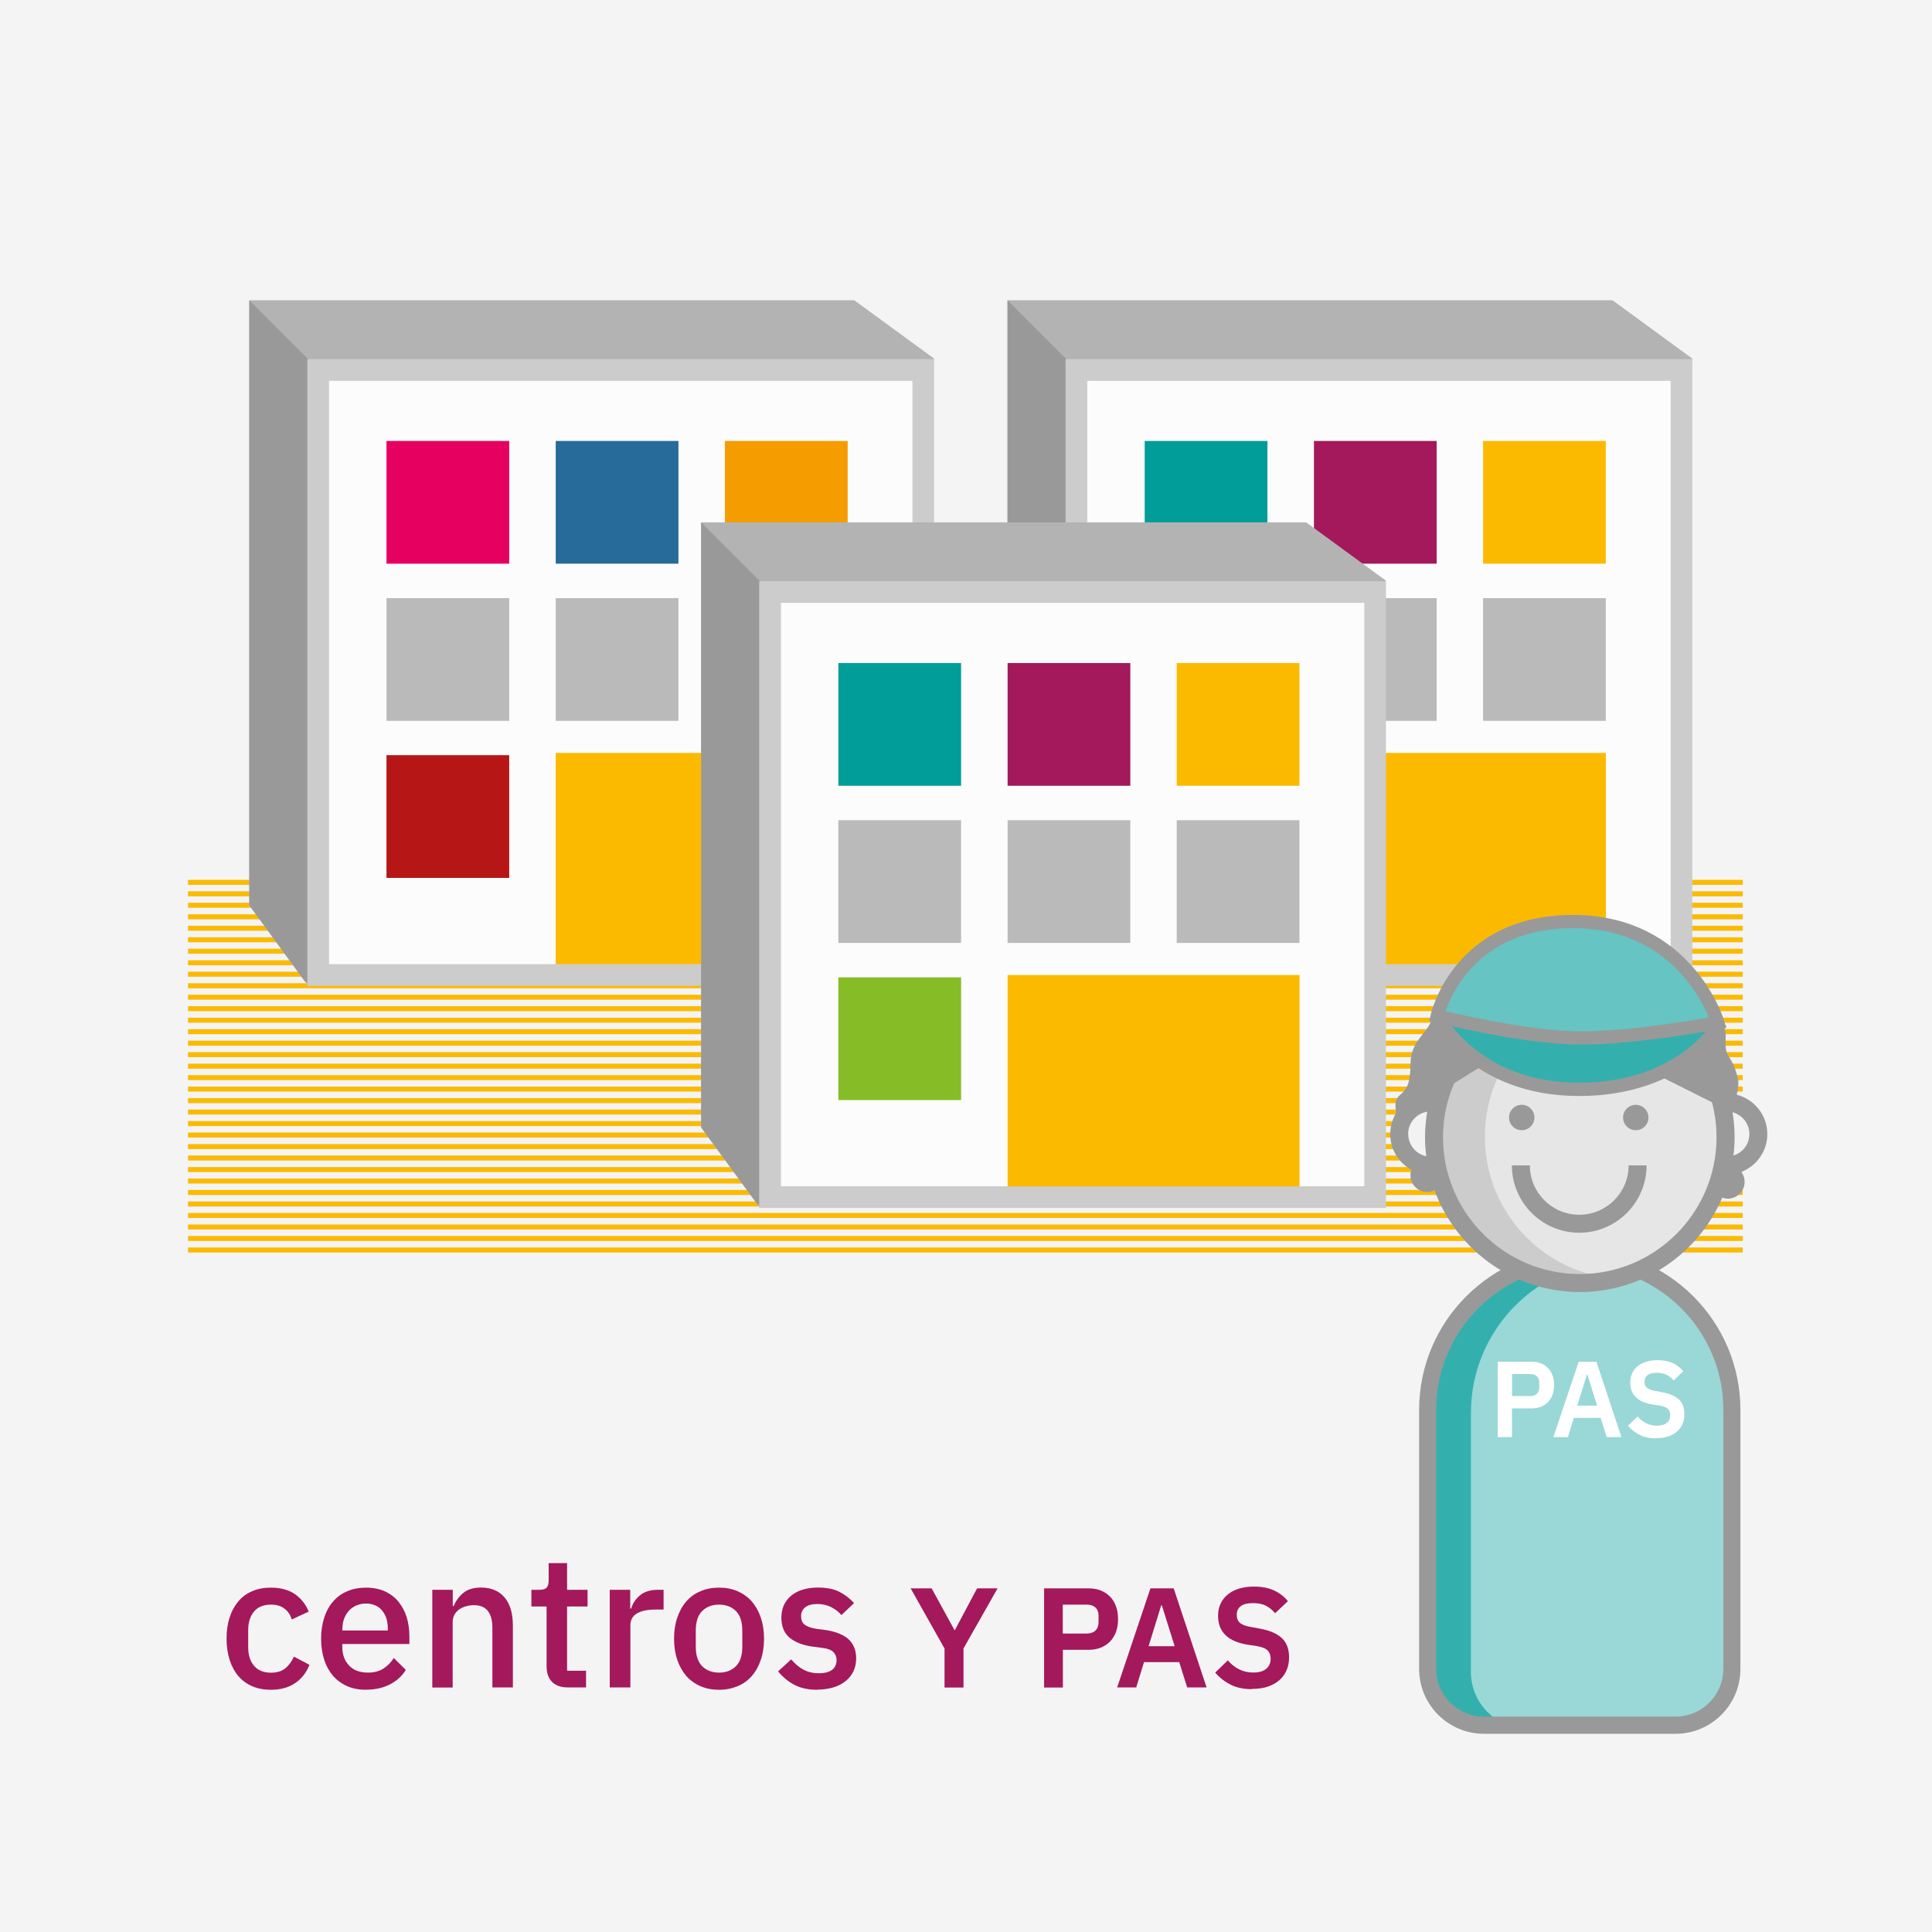 <?xml version="1.0" encoding="UTF-8"?><svg id="Capa_1" xmlns="http://www.w3.org/2000/svg" xmlns:xlink="http://www.w3.org/1999/xlink" viewBox="0 0 216 216"><defs><style>.cls-1{fill:#b61615;}.cls-2{fill:#266b99;}.cls-3{fill:#009d99;}.cls-4{fill:#99d8d6;}.cls-5{fill:#fbba00;}.cls-6{fill:#e6e6e6;}.cls-7{fill:none;stroke:#fbba00;stroke-width:.56px;}.cls-7,.cls-8,.cls-9{stroke-miterlimit:10;}.cls-10{fill:#f4f4f4;}.cls-11{fill:#a3195b;}.cls-12{fill:#e60060;}.cls-13{fill:#ccc;}.cls-8{stroke-width:1.49px;}.cls-8,.cls-14{fill:#33b0ae;}.cls-8,.cls-9{stroke:#999;}.cls-15{clip-path:url(#clippath-4);}.cls-16{clip-path:url(#clippath-2);}.cls-17{clip-path:url(#clippath-7);}.cls-18{clip-path:url(#clippath-6);}.cls-19{fill:#fff;}.cls-20{fill:#86bc25;}.cls-21{fill:#bababa;}.cls-22{fill:#f59c00;}.cls-23{fill:#f2f2f2;}.cls-24{fill:#b3b3b3;}.cls-25{fill:#fcfcfc;}.cls-9{fill:#66c4c2;stroke-width:1.48px;}.cls-26{clip-path:url(#clippath);}.cls-27{fill:#999;}</style><clipPath id="clippath"><polygon class="cls-24" points="95.51 101.21 34.38 110.12 27.87 101.21 27.87 33.57 95.51 33.57 104.42 40.08 95.51 101.21"/></clipPath><clipPath id="clippath-2"><polygon class="cls-24" points="180.28 101.21 119.15 110.12 112.64 101.21 112.64 33.57 180.28 33.57 189.19 40.08 180.28 101.21"/></clipPath><clipPath id="clippath-4"><polygon class="cls-24" points="146.03 126.05 84.9 134.95 78.39 126.05 78.39 58.4 146.03 58.4 154.94 64.91 146.03 126.05"/></clipPath><clipPath id="clippath-6"><path class="cls-14" d="M176.5,140.25h0c9.39,0,17.01,7.62,17.01,17.01v28.97c0,3.48-2.82,6.3-6.3,6.3h-21.42c-3.48,0-6.3-2.82-6.3-6.3v-28.97c0-9.39,7.62-17.01,17.01-17.01Z"/></clipPath><clipPath id="clippath-7"><circle class="cls-13" cx="176.41" cy="127.1" r="15.94"/></clipPath></defs><rect class="cls-10" x="-1" y="-1.5" width="219" height="219.25"/><line class="cls-7" x1="21.02" y1="98.65" x2="194.84" y2="98.65"/><line class="cls-7" x1="21.02" y1="99.93" x2="194.84" y2="99.93"/><line class="cls-7" x1="21.02" y1="101.21" x2="194.84" y2="101.21"/><line class="cls-7" x1="21.02" y1="102.5" x2="194.84" y2="102.5"/><line class="cls-7" x1="21.02" y1="103.78" x2="194.84" y2="103.78"/><line class="cls-7" x1="21.02" y1="105.07" x2="194.84" y2="105.07"/><line class="cls-7" x1="21.02" y1="106.35" x2="194.84" y2="106.35"/><line class="cls-7" x1="21.02" y1="107.64" x2="194.84" y2="107.64"/><line class="cls-7" x1="21.02" y1="108.92" x2="194.84" y2="108.92"/><line class="cls-7" x1="21.02" y1="110.21" x2="194.84" y2="110.21"/><line class="cls-7" x1="21.02" y1="111.49" x2="194.84" y2="111.49"/><line class="cls-7" x1="21.02" y1="112.77" x2="194.84" y2="112.77"/><line class="cls-7" x1="21.02" y1="114.06" x2="194.84" y2="114.06"/><line class="cls-7" x1="21.02" y1="115.34" x2="194.84" y2="115.34"/><line class="cls-7" x1="21.02" y1="116.63" x2="194.84" y2="116.63"/><line class="cls-7" x1="21.02" y1="117.91" x2="194.84" y2="117.91"/><line class="cls-7" x1="21.02" y1="119.2" x2="194.84" y2="119.2"/><line class="cls-7" x1="21.02" y1="120.48" x2="194.84" y2="120.48"/><line class="cls-7" x1="21.02" y1="121.76" x2="194.84" y2="121.76"/><line class="cls-7" x1="21.02" y1="123.05" x2="194.84" y2="123.05"/><line class="cls-7" x1="21.02" y1="124.33" x2="194.84" y2="124.33"/><line class="cls-7" x1="21.02" y1="125.62" x2="194.84" y2="125.62"/><line class="cls-7" x1="21.02" y1="126.9" x2="194.84" y2="126.9"/><line class="cls-7" x1="21.02" y1="128.19" x2="194.84" y2="128.19"/><line class="cls-7" x1="21.02" y1="129.47" x2="194.84" y2="129.47"/><line class="cls-7" x1="21.02" y1="130.76" x2="194.84" y2="130.76"/><line class="cls-7" x1="21.02" y1="132.04" x2="194.84" y2="132.04"/><line class="cls-7" x1="21.02" y1="133.32" x2="194.84" y2="133.32"/><line class="cls-7" x1="21.02" y1="134.61" x2="194.84" y2="134.61"/><line class="cls-7" x1="21.02" y1="135.89" x2="194.84" y2="135.89"/><line class="cls-7" x1="21.02" y1="137.18" x2="194.84" y2="137.18"/><line class="cls-7" x1="21.02" y1="138.46" x2="194.84" y2="138.46"/><line class="cls-7" x1="21.02" y1="139.75" x2="194.84" y2="139.75"/><polygon class="cls-24" points="95.51 101.21 34.38 110.12 27.87 101.21 27.87 33.57 95.51 33.57 104.42 40.08 95.51 101.21"/><g class="cls-26"><polygon class="cls-27" points="25.3 31 37.29 42.99 37.29 112.24 24.45 102.07 25.3 31"/></g><rect class="cls-25" x="35.58" y="41.28" width="67.64" height="67.64"/><path class="cls-13" d="M104.43,110.22H34.36V40.15h70.07v70.07ZM36.79,107.79h65.22V42.58H36.79v65.22Z"/><rect id="Rectángulo_271" class="cls-12" x="43.21" y="49.3" width="13.72" height="13.72"/><rect id="Rectángulo_272" class="cls-2" x="62.13" y="49.3" width="13.72" height="13.72"/><rect id="Rectángulo_273" class="cls-22" x="81.05" y="49.3" width="13.72" height="13.72"/><rect id="Rectángulo_274" class="cls-21" x="43.21" y="66.87" width="13.72" height="13.72"/><rect id="Rectángulo_275" class="cls-21" x="62.13" y="66.87" width="13.72" height="13.72"/><rect id="Rectángulo_276" class="cls-21" x="81.05" y="66.87" width="13.72" height="13.72"/><rect id="Rectángulo_277" class="cls-1" x="43.21" y="84.43" width="13.72" height="13.72"/><rect id="Rectángulo_278" class="cls-5" x="62.13" y="84.18" width="32.64" height="23.63"/><polygon class="cls-24" points="180.28 101.21 119.15 110.12 112.64 101.21 112.64 33.57 180.28 33.57 189.19 40.08 180.28 101.21"/><g class="cls-16"><polygon class="cls-27" points="110.07 31 122.06 42.99 122.06 112.24 109.21 102.07 110.07 31"/></g><rect class="cls-25" x="120.34" y="41.28" width="67.64" height="67.64"/><path class="cls-13" d="M189.2,110.22h-70.07V40.15h70.07v70.07ZM121.56,107.79h65.22V42.58h-65.22v65.22Z"/><rect id="Rectángulo_271-2" class="cls-3" x="127.98" y="49.3" width="13.72" height="13.72"/><rect id="Rectángulo_272-2" class="cls-11" x="146.9" y="49.3" width="13.72" height="13.72"/><rect id="Rectángulo_273-2" class="cls-5" x="165.81" y="49.3" width="13.72" height="13.72"/><rect id="Rectángulo_274-2" class="cls-21" x="127.98" y="66.87" width="13.72" height="13.72"/><rect id="Rectángulo_275-2" class="cls-21" x="146.9" y="66.87" width="13.72" height="13.72"/><rect id="Rectángulo_276-2" class="cls-21" x="165.81" y="66.87" width="13.72" height="13.72"/><rect id="Rectángulo_277-2" class="cls-20" x="127.98" y="84.43" width="13.72" height="13.72"/><rect id="Rectángulo_278-2" class="cls-5" x="146.9" y="84.18" width="32.64" height="23.63"/><polygon class="cls-24" points="146.03 126.05 84.9 134.95 78.39 126.05 78.39 58.4 146.03 58.4 154.94 64.91 146.03 126.05"/><g class="cls-15"><polygon class="cls-27" points="75.82 55.83 87.81 67.82 87.81 137.07 74.96 126.9 75.82 55.83"/></g><rect class="cls-25" x="86.1" y="66.11" width="67.64" height="67.64"/><path class="cls-13" d="M154.95,135.05h-70.07v-70.07h70.07v70.07ZM87.31,132.62h65.22v-65.22h-65.22v65.22Z"/><rect id="Rectángulo_271-3" class="cls-3" x="93.73" y="74.13" width="13.72" height="13.72"/><rect id="Rectángulo_272-3" class="cls-11" x="112.65" y="74.13" width="13.72" height="13.72"/><rect id="Rectángulo_273-3" class="cls-5" x="131.56" y="74.13" width="13.72" height="13.72"/><rect id="Rectángulo_274-3" class="cls-21" x="93.73" y="91.7" width="13.72" height="13.72"/><rect id="Rectángulo_275-3" class="cls-21" x="112.65" y="91.7" width="13.72" height="13.72"/><rect id="Rectángulo_276-3" class="cls-21" x="131.56" y="91.7" width="13.72" height="13.72"/><rect id="Rectángulo_277-3" class="cls-20" x="93.73" y="109.27" width="13.72" height="13.72"/><rect id="Rectángulo_278-3" class="cls-5" x="112.65" y="109.01" width="32.64" height="23.63"/><path class="cls-14" d="M176.5,140.25h0c9.39,0,17.01,7.62,17.01,17.01v28.97c0,3.48-2.82,6.3-6.3,6.3h-21.42c-3.48,0-6.3-2.82-6.3-6.3v-28.97c0-9.39,7.62-17.01,17.01-17.01Z"/><g class="cls-18"><path class="cls-4" d="M181.46,140.96h0c9.39,0,17.01,7.62,17.01,17.01v28.97c0,3.48-2.82,6.3-6.3,6.3h-21.42c-3.48,0-6.3-2.82-6.3-6.3v-28.97c0-9.39,7.62-17.01,17.01-17.01Z"/></g><path class="cls-27" d="M187.33,193.84h-21.42c-4,0-7.25-3.25-7.25-7.25v-28.97c0-9.9,8.06-17.96,17.96-17.96s17.96,8.06,17.96,17.96v28.97c0,4-3.25,7.25-7.25,7.25ZM176.62,141.56c-8.85,0-16.05,7.2-16.05,16.05v28.97c0,2.95,2.4,5.34,5.34,5.34h21.42c2.95,0,5.34-2.4,5.34-5.34v-28.97c0-8.85-7.2-16.05-16.05-16.05Z"/><circle class="cls-23" cx="159.73" cy="126.79" r="2.83"/><circle class="cls-23" cx="193.75" cy="126.79" r="2.83"/><circle class="cls-13" cx="176.41" cy="127.1" r="15.94"/><g class="cls-17"><circle class="cls-6" cx="181.95" cy="127.08" r="15.94"/></g><g id="Trazado_5312"><path class="cls-27" d="M176.56,137.82c-4.15,0-7.53-3.38-7.53-7.53h2.01c0,3.04,2.47,5.52,5.52,5.52s5.52-2.47,5.52-5.52h2.01c0,4.15-3.38,7.53-7.53,7.53Z"/></g><circle class="cls-27" cx="170.13" cy="124.94" r="1.42"/><circle class="cls-27" cx="182.88" cy="124.94" r="1.42"/><path class="cls-27" d="M197.59,126.79c0-2.45-1.95-4.44-4.37-4.54-2.12-7.16-8.75-12.41-16.59-12.41s-14.47,5.24-16.59,12.4c0,0,0,0,0,0-.02,0-.04,0-.06,0-2.51,0-4.55,2.04-4.55,4.55s1.97,4.47,4.41,4.54h0c1.88,7.52,8.69,13.12,16.79,13.12s14.92-5.6,16.79-13.14c2.33-.19,4.17-2.14,4.17-4.52ZM157.43,126.79c0-1.26.92-2.3,2.13-2.5-.15.93-.24,1.88-.24,2.85,0,.72.05,1.43.14,2.13h0c-1.15-.24-2.02-1.26-2.02-2.49ZM159.77,123.22s-.01.04-.02.07c0-.02.01-.04.02-.07ZM159.61,130.28s0,.04.01.06c0-.02,0-.04-.01-.06ZM176.62,142.44c-8.43,0-15.29-6.86-15.29-15.29s6.86-15.29,15.29-15.29,15.29,6.86,15.29,15.29-6.86,15.29-15.29,15.29ZM193.8,129.2c.08-.68.13-1.36.13-2.06,0-.95-.08-1.88-.23-2.79,1.08.29,1.88,1.26,1.88,2.43s-.75,2.09-1.78,2.41Z"/><path class="cls-27" d="M156.15,124.72c-.7-3.41,1.54-1.17,1.54-5.65,0-2.99,2.1-3.42,2.54-5.62.75-3.74,4.39-2.99,7.17-4.84,2.24-1.49,5.98-1.49,8.22-1.49,5.98,0,11.12,1.93,11.96,3.74s-.24-.24,1.49,1.49c.75.75,4.01.91,3.86,3.74-.13,2.47.63,1.49,1.37,4.48.3,1.21-.75,3.74-.75,3.74,0,0-7.47-3.74-13.45-6.73-3.9-1.95-6.96-5.72-6.96-5.72,0,0-2.01,3.72-5,5.72s-4.65,2.89-6.82,4.35c-1.22.82-5.18,2.8-5.18,2.8Z"/><circle class="cls-27" cx="159.56" cy="131.4" r="1.87"/><circle class="cls-27" cx="193.18" cy="132.14" r="1.87"/><path class="cls-8" d="M160.68,113.59s4.09,8.2,15.84,8.2,15.84-7.45,15.84-7.45"/><path class="cls-9" d="M160.68,113.59s2.35-10.56,15.18-10.56,16.2,11.31,16.2,11.31c0,0-9.06,1.71-15.33,1.71s-16.05-2.46-16.05-2.46Z"/><path class="cls-19" d="M167.45,160.67v-8.43h3.79c.39,0,.73.06,1.05.19.31.12.57.3.79.53s.38.51.5.83.17.68.17,1.06-.06.75-.17,1.07c-.11.32-.28.59-.5.82s-.48.41-.79.53c-.31.12-.66.19-1.05.19h-2.2v3.21h-1.59ZM169.05,156.08h2.05c.31,0,.55-.08.72-.25s.27-.4.27-.71v-.56c0-.31-.09-.54-.27-.7s-.42-.24-.72-.24h-2.05v2.45Z"/><path class="cls-19" d="M179.63,160.67l-.68-2.15h-3l-.66,2.15h-1.62l2.83-8.43h1.98l2.8,8.43h-1.65ZM177.48,153.68h-.06l-1.08,3.47h2.22l-1.09-3.47Z"/><path class="cls-19" d="M185.15,160.81c-.73,0-1.34-.13-1.84-.39-.5-.26-.94-.6-1.3-1.02l1.08-1.04c.29.34.61.59.97.77s.76.26,1.19.26c.49,0,.86-.11,1.11-.32.25-.21.37-.5.37-.86,0-.28-.08-.51-.24-.68s-.46-.3-.91-.38l-.8-.12c-1.68-.27-2.52-1.08-2.52-2.46,0-.38.07-.72.21-1.03.14-.31.34-.57.61-.79s.59-.38.96-.5c.37-.12.8-.18,1.27-.18.64,0,1.19.1,1.67.31s.88.52,1.22.93l-1.09,1.03c-.21-.26-.46-.46-.76-.62-.3-.16-.67-.24-1.12-.24s-.8.09-1.03.26-.34.41-.34.72.09.55.28.71c.19.15.48.26.89.33l.79.15c.85.15,1.48.43,1.89.82s.61.94.61,1.64c0,.4-.07.77-.21,1.09-.14.33-.35.61-.62.85-.27.24-.6.42-.99.55s-.84.19-1.35.19Z"/><path class="cls-11" d="M30.29,188.92c-.78,0-1.48-.13-2.1-.4s-1.13-.65-1.55-1.14c-.42-.5-.74-1.1-.97-1.81-.22-.71-.34-1.49-.34-2.36s.11-1.66.34-2.36c.22-.71.55-1.31.97-1.81s.94-.88,1.55-1.14c.62-.27,1.32-.4,2.1-.4,1.09,0,1.99.25,2.69.73.7.49,1.21,1.14,1.53,1.95l-1.89.88c-.15-.5-.42-.91-.81-1.21-.39-.3-.89-.45-1.52-.45-.84,0-1.47.26-1.9.79-.43.52-.64,1.2-.64,2.04v1.95c0,.84.21,1.52.64,2.04.43.52,1.06.79,1.9.79.67,0,1.21-.16,1.61-.49.4-.33.72-.77.96-1.31l1.74.92c-.36.9-.91,1.59-1.64,2.07-.73.48-1.62.72-2.67.72Z"/><path class="cls-11" d="M40.93,188.92c-.78,0-1.48-.13-2.1-.4-.62-.27-1.14-.65-1.58-1.14-.43-.5-.77-1.1-1-1.81-.23-.71-.35-1.49-.35-2.36s.12-1.66.35-2.36c.23-.71.56-1.31,1-1.81.43-.5.96-.88,1.58-1.14.62-.27,1.32-.4,2.1-.4s1.5.14,2.11.42c.61.28,1.12.67,1.52,1.17s.71,1.07.91,1.73c.2.66.3,1.37.3,2.12v.86h-7.5v.35c0,.83.25,1.52.75,2.05.5.54,1.21.8,2.13.8.67,0,1.24-.15,1.7-.44.46-.29.85-.69,1.18-1.19l1.34,1.33c-.41.67-.99,1.21-1.76,1.61-.77.4-1.67.6-2.69.6ZM40.93,179.28c-.39,0-.75.07-1.08.21-.33.14-.61.34-.84.59-.23.25-.41.55-.54.9-.13.35-.19.73-.19,1.16v.15h5.08v-.21c0-.84-.22-1.52-.65-2.03-.43-.51-1.03-.77-1.79-.77Z"/><path class="cls-11" d="M48.33,188.66v-10.92h2.29v1.81h.11c.24-.59.6-1.08,1.08-1.47.48-.39,1.14-.59,1.98-.59,1.12,0,1.99.37,2.62,1.1.62.73.93,1.78.93,3.14v6.93h-2.29v-6.64c0-1.71-.69-2.56-2.06-2.56-.29,0-.58.04-.87.12-.29.08-.54.19-.77.35-.22.15-.4.35-.54.59-.13.24-.2.52-.2.84v7.31h-2.29Z"/><path class="cls-11" d="M63.53,188.66c-.8,0-1.4-.21-1.81-.62-.41-.41-.61-1-.61-1.75v-6.68h-1.7v-1.87h.92c.38,0,.64-.08.79-.25.15-.17.22-.44.22-.82v-1.91h2.06v2.98h2.29v1.87h-2.29v7.18h2.12v1.87h-2Z"/><path class="cls-11" d="M68.17,188.66v-10.92h2.29v2.1h.11c.15-.56.48-1.05.97-1.47s1.17-.63,2.04-.63h.61v2.21h-.9c-.91,0-1.61.15-2.09.44-.48.29-.72.73-.72,1.3v6.97h-2.29Z"/><path class="cls-11" d="M80.39,188.92c-.76,0-1.45-.13-2.07-.4s-1.15-.65-1.59-1.14c-.43-.5-.77-1.1-1.01-1.81-.24-.71-.36-1.49-.36-2.36s.12-1.66.36-2.36.57-1.31,1.01-1.81c.43-.5.96-.88,1.59-1.14.62-.27,1.31-.4,2.07-.4s1.45.13,2.07.4c.62.27,1.15.65,1.59,1.14.43.5.77,1.1,1.01,1.81s.36,1.49.36,2.36-.12,1.66-.36,2.36c-.24.71-.57,1.31-1.01,1.81-.43.5-.96.88-1.59,1.14s-1.31.4-2.07.4ZM80.39,187c.78,0,1.41-.24,1.89-.72.48-.48.71-1.2.71-2.16v-1.84c0-.96-.24-1.68-.71-2.16-.48-.48-1.11-.72-1.89-.72s-1.41.24-1.89.72c-.48.48-.71,1.2-.71,2.16v1.84c0,.96.24,1.68.71,2.16.48.48,1.11.72,1.89.72Z"/><path class="cls-11" d="M91.42,188.92c-1.04,0-1.9-.18-2.6-.55s-1.31-.87-1.83-1.51l1.47-1.34c.41.49.86.87,1.35,1.14s1.07.41,1.73.41,1.17-.13,1.5-.39c.33-.26.49-.62.49-1.08,0-.35-.12-.65-.35-.89-.23-.24-.63-.4-1.21-.47l-1.01-.13c-1.12-.14-2-.47-2.64-.98-.64-.51-.96-1.27-.96-2.28,0-.53.1-1,.29-1.42.2-.41.47-.76.83-1.05.36-.29.78-.51,1.28-.66.5-.15,1.05-.23,1.65-.23.98,0,1.78.15,2.4.46.62.31,1.18.73,1.67,1.28l-1.41,1.34c-.28-.34-.65-.63-1.1-.87-.46-.24-.98-.37-1.56-.37-.63,0-1.1.13-1.4.38-.3.25-.45.58-.45.99s.13.73.4.94.69.36,1.28.46l1.01.13c1.2.18,2.08.54,2.64,1.06.55.53.83,1.23.83,2.11,0,.53-.1,1.01-.3,1.44-.2.43-.49.79-.87,1.1s-.83.55-1.37.71-1.13.25-1.79.25Z"/><path class="cls-11" d="M105.6,188.66v-4.35l-3.79-6.73h2.35l2.56,4.68h.03l2.49-4.68h2.29l-3.81,6.72v4.37h-2.11Z"/><path class="cls-11" d="M116.73,188.66v-11.08h4.99c.51,0,.97.08,1.37.25.41.16.75.4,1.04.7s.5.66.65,1.09c.15.42.22.89.22,1.4s-.07.99-.22,1.4c-.15.42-.37.78-.65,1.08-.29.3-.63.53-1.04.7s-.87.25-1.37.25h-2.89v4.22h-2.1ZM118.82,182.63h2.7c.4,0,.72-.11.95-.33.23-.22.35-.53.35-.93v-.73c0-.4-.12-.71-.35-.92-.23-.21-.55-.32-.95-.32h-2.7v3.22Z"/><path class="cls-11" d="M132.73,188.66l-.89-2.83h-3.94l-.87,2.83h-2.13l3.72-11.08h2.6l3.68,11.08h-2.18ZM129.9,179.49h-.08l-1.41,4.56h2.92l-1.43-4.56Z"/><path class="cls-11" d="M139.99,188.85c-.95,0-1.76-.17-2.42-.51-.66-.34-1.23-.78-1.71-1.34l1.41-1.37c.38.44.81.78,1.28,1.01.47.23.99.35,1.56.35.65,0,1.13-.14,1.46-.42s.49-.65.49-1.13c0-.37-.11-.67-.32-.9-.21-.23-.61-.4-1.19-.5l-1.05-.16c-2.21-.35-3.32-1.43-3.32-3.23,0-.5.09-.95.28-1.35.18-.4.45-.75.8-1.03.35-.29.77-.51,1.26-.66.49-.15,1.05-.23,1.68-.23.84,0,1.57.14,2.19.41.62.28,1.16.68,1.6,1.22l-1.43,1.35c-.28-.34-.61-.61-1-.82s-.88-.31-1.48-.31-1.06.11-1.36.34-.45.54-.45.95.12.73.37.93c.24.2.64.35,1.17.44l1.03.19c1.12.2,1.95.56,2.48,1.07.54.51.8,1.23.8,2.15,0,.53-.09,1.01-.28,1.44-.19.43-.46.8-.81,1.11-.35.31-.79.55-1.3.72-.51.17-1.1.25-1.77.25Z"/></svg>